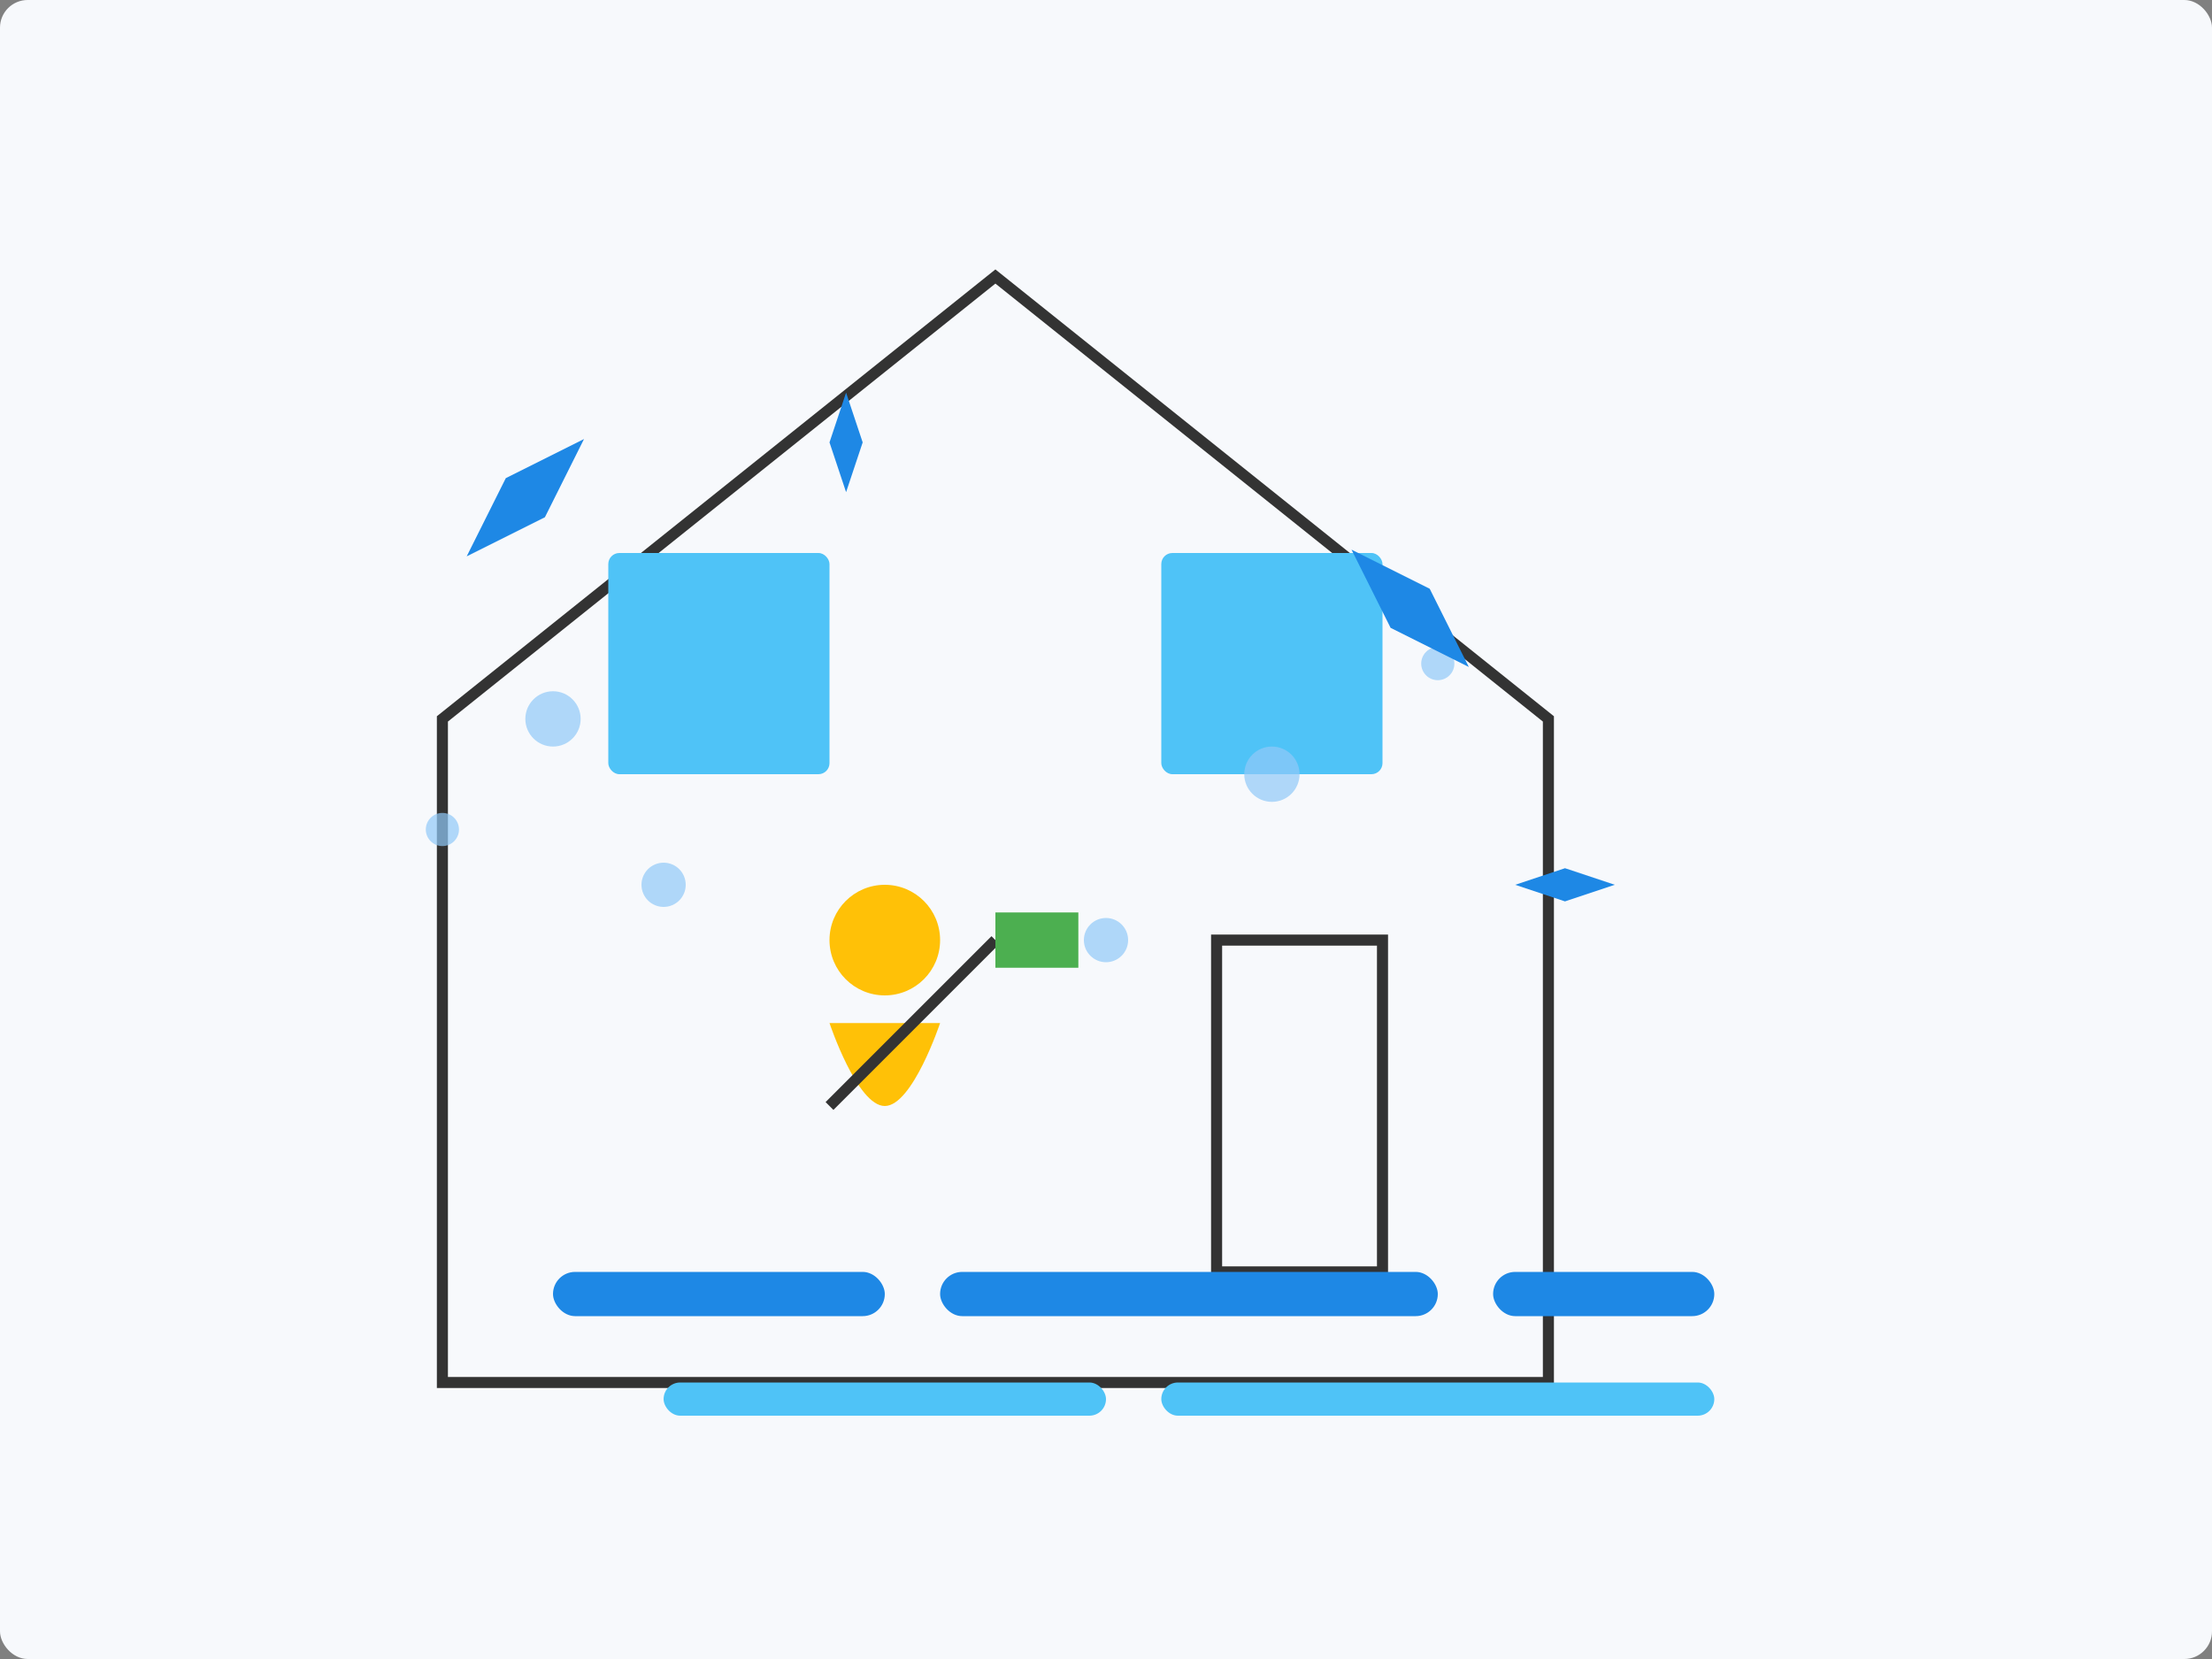 <svg xmlns="http://www.w3.org/2000/svg" width="400" height="300" viewBox="0 0 400 300">
  <rect x="0" y="0" width="400" height="300" fill="#808080" stroke="none"/>
  <style>
    .bg { fill: #f7f9fc; }
    .primary { fill: #1e88e5; }
    .secondary { fill: #4fc3f7; }
    .accent { fill: #90caf9; }
    .outline { fill: none; stroke: #333333; stroke-width: 2; }
    .person { fill: #ffc107; }
    .clean { fill: #4caf50; }
  </style>
  
  <!-- Background -->
  <rect class="bg" x="0" y="0" width="400" height="300" rx="5" />
  
  <!-- Cleaning Icons/Elements -->
  <g transform="translate(30, 30)">
    <!-- House Outline -->
    <path class="outline" d="M150 20l-100 80v120h200v-120z" />
    <rect class="outline" x="190" y="140" width="30" height="60" />
    
    <!-- Windows -->
    <rect class="secondary" x="80" y="70" width="40" height="40" rx="2" />
    <rect class="secondary" x="180" y="70" width="40" height="40" rx="2" />
    
    <!-- Person cleaning -->
    <g transform="translate(120, 130)">
      <!-- Person body -->
      <circle class="person" cx="10" cy="10" r="10" />
      <path class="person" d="M0 25c0 0 5 15 10 15 5 0 10 -15 10 -15 l-20 0z" />
      
      <!-- Cleaning mop -->
      <line class="outline" x1="30" y1="10" x2="0" y2="40" />
      <rect class="clean" x="30" y="5" width="15" height="10" />
    </g>
    
    <!-- Cleaning bubbles -->
    <circle class="accent" cx="70" cy="100" r="5" opacity="0.7" />
    <circle class="accent" cx="50" cy="120" r="3" opacity="0.7" />
    <circle class="accent" cx="90" cy="130" r="4" opacity="0.7" />
    <circle class="accent" cx="200" cy="110" r="5" opacity="0.7" />
    <circle class="accent" cx="230" cy="90" r="3" opacity="0.7" />
    <circle class="accent" cx="170" cy="140" r="4" opacity="0.7" />
    
    <!-- Clean sparkles -->
    <path class="primary" d="M60 60l5 -15l5 15l-5 15z" transform="rotate(45, 65, 60)" />
    <path class="primary" d="M220 80l5 -15l5 15l-5 15z" transform="rotate(135, 225, 80)" />
    <path class="primary" d="M120 50l3 -9l3 9l-3 9z" transform="rotate(0, 123, 50)" />
    <path class="primary" d="M250 130l3 -9l3 9l-3 9z" transform="rotate(90, 253, 130)" />
  </g>
  
  <!-- Text element (just shapes representing text) -->
  <g transform="translate(100, 230)">
    <rect class="primary" x="0" y="0" width="60" height="8" rx="4" />
    <rect class="primary" x="70" y="0" width="90" height="8" rx="4" />
    <rect class="primary" x="170" y="0" width="40" height="8" rx="4" />
    
    <rect class="secondary" x="20" y="20" width="80" height="6" rx="3" />
    <rect class="secondary" x="110" y="20" width="100" height="6" rx="3" />
  </g>
</svg>
